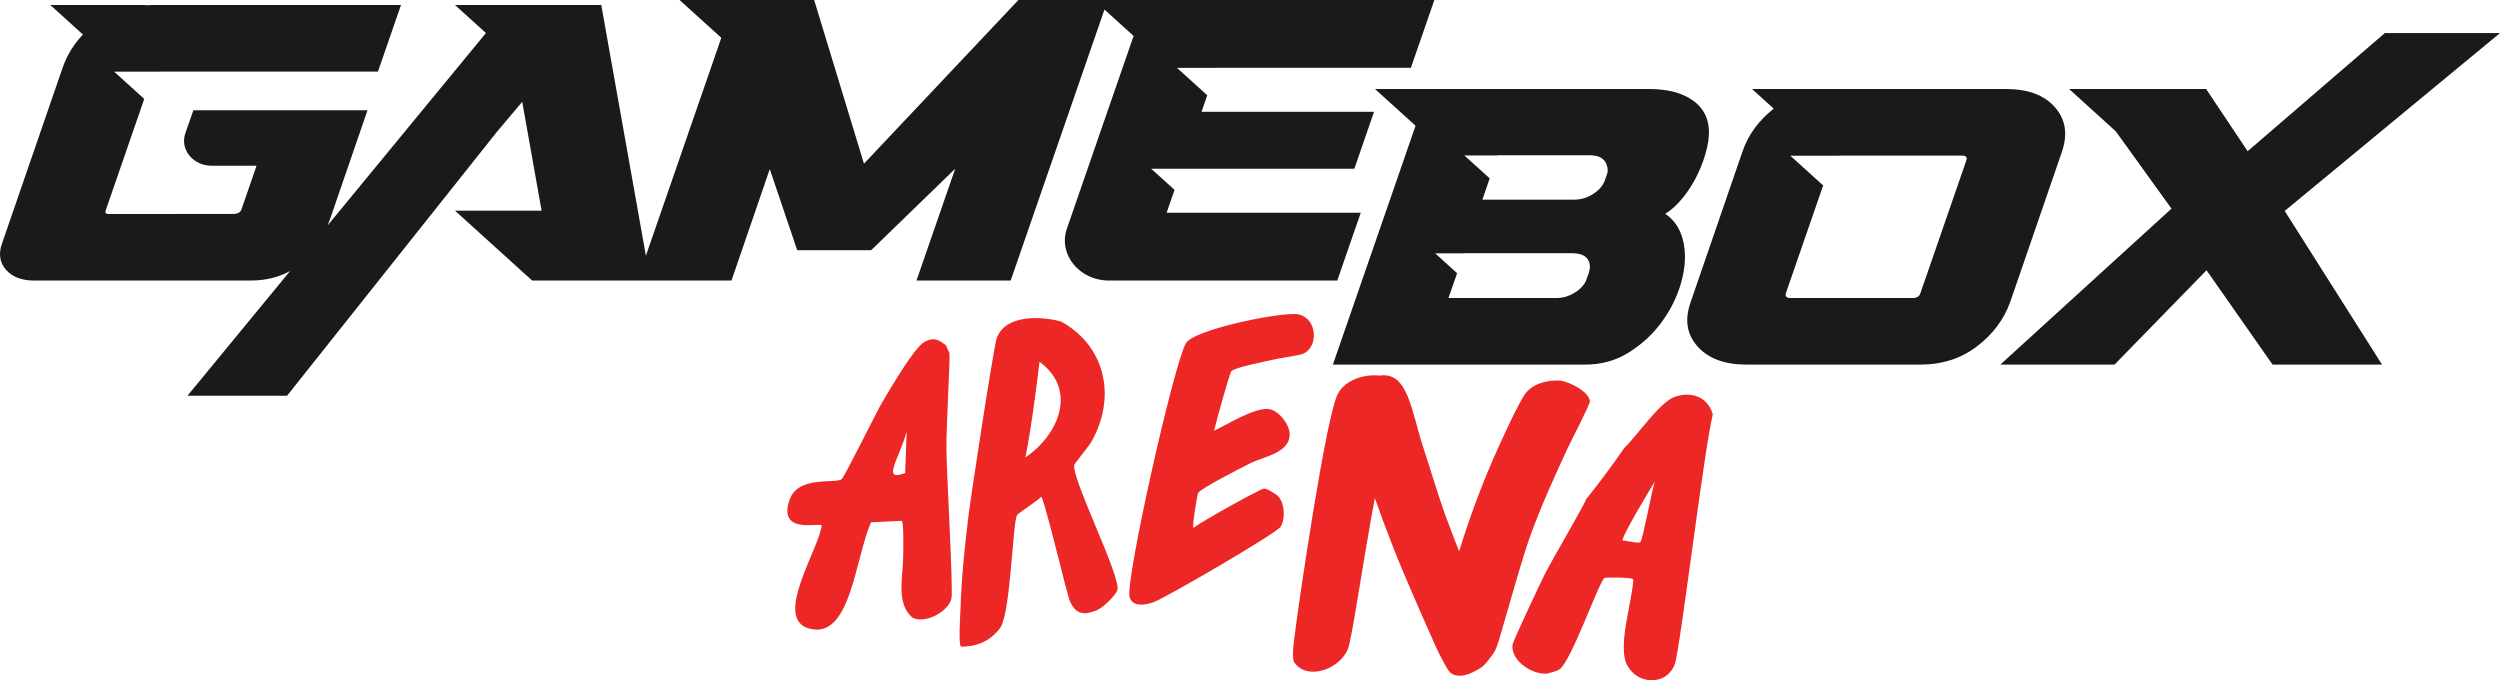 <svg xmlns="http://www.w3.org/2000/svg" id="uuid-a9b8073c-73a6-4ab7-9a55-7fa699e9084d" viewBox="0 0 1366 371.719"><defs><style>.uuid-9eb985c2-f0f1-412e-be86-047608aa2193{fill:#1a1a1a;}.uuid-9eb985c2-f0f1-412e-be86-047608aa2193,.uuid-dee663ed-469a-4358-8df2-ccc940c2ab5f{stroke-width:0px;}.uuid-dee663ed-469a-4358-8df2-ccc940c2ab5f{fill:#ed2626;}</style></defs><g id="uuid-98ddf82f-22ba-4779-9fd1-39660e15ac9c"><path class="uuid-dee663ed-469a-4358-8df2-ccc940c2ab5f" d="M835.725,294.015c5.999-16.882,13.37-33.004,20.896-49.216,1.743-3.755,12.254-23.982,12.098-25.571-.531-5.406-11.197-10.464-15.947-11.273-6.748-.337-14.019,1.139-18.697,6.324-3.779,4.188-15.665,30.61-18.697,37.669-6.89,16.042-12.977,32.574-18.102,49.347-3.625-9.358-6.7-17.288-7.954-20.867-4.102-11.705-7.613-23.631-11.487-35.408-6.788-20.639-8.378-41.739-23.621-39.86-.132.016-.245.052-.375.07-8.887-.994-18.989,2.646-22.802,9.875-6.452,12.232-21.114,111.999-23.646,132.252-.565,4.516-1.373,9.457-.55,14.023,6.936,11.083,25.332,4.304,29.695-6.874,2.249-5.762,7.822-45.534,14.694-82.345,3.192,9.132,6.582,18.188,10.103,27.152,3.463,8.816,7.232,17.521,10.973,26.222,2.618,6.089,5.27,12.163,7.985,18.209,2.851,6.348,5.413,12.707,8.892,18.741,1.207,2.097,2.374,4.9,4.678,5.97,2.327,1.081,5.101.927,7.503.188,2.632-.81,5.32-2.203,7.645-3.675,2.591-1.641,4.288-4.437,6.164-6.806,2.429-3.067,3.286-6.56,4.39-10.245,1.367-4.562,2.684-9.14,4.007-13.715,3.07-10.624,6.094-21.266,9.4-31.82.877-2.801,1.771-5.6,2.754-8.366Z"></path><path class="uuid-dee663ed-469a-4358-8df2-ccc940c2ab5f" d="M518.774,193.015c-.118-.754-1.629-2.899-1.65-4.124-3.99-3.029-6.421-4.933-11.823-2.2-5.439,2.753-18.012,24.379-21.721,30.52-.676,1.119-1.455,2.42-1.65,2.75-2.65,4.494-20.464,40.52-21.996,41.793-3.45,2.866-23.942-2.27-28.595,11.548-6.35,18.859,16.285,12.145,17.597,13.748-.984,12.225-26.812,50.855-6.874,56.365,22.63,6.255,24.922-37.143,33.819-58.015q8.386-.412,16.772-.825c1.35.6.85,17.4.825,20.071-.1,10.823-3.933,25,4.949,32.72,6.969,3.984,20.056-3.393,21.446-10.448,1.027-5.215-2.685-68.404-2.75-81.661-.07-14.323,2.111-49.282,1.65-52.241ZM494.578,258.453c-13.384,5.231-2.913-8.211.825-22.821q-.412,11.411-.825,22.821Z"></path><path class="uuid-dee663ed-469a-4358-8df2-ccc940c2ab5f" d="M915.258,216.754c-8.227,2.705-20.908,21.562-27.77,28.045-6.537,9.503-13.874,19.329-20.896,28.045-.979,3.244-18.429,32.786-22.546,40.968-2.443,4.855-17.324,36.395-17.597,38.493-1.139,8.759,11.298,16.835,19.247,15.672,1.935-.579,4.625-1.111,6.324-2.2,6.536-4.188,22.023-49.002,24.746-50.041.733-.28,15.211-.332,15.672.825-.562,12.49-8.882,36.66-3.299,47.017,5.701,10.576,21.043,11.224,25.846-.275,2.854-6.834,15.898-116.427,20.896-136.926-2.765-9.549-11.526-12.614-20.622-9.623ZM896.287,296.215c-1.135.897-7.683-.856-9.624-.825-1.356-1.257,15.72-29.239,17.597-32.444-1.54,3.996-6.631,32.209-7.974,33.269Z"></path><path class="uuid-dee663ed-469a-4358-8df2-ccc940c2ab5f" d="M586.962,254.054c.141-.774,7.885-10.085,9.348-12.648,13.677-23.955,8.137-52.056-16.497-65.714-10.68-2.972-30.459-4.035-35.194,9.073-1.665,4.609-14.019,85.601-15.397,96.783-2.078,16.859-3.852,33.877-4.399,50.866-.087,2.694-1.245,20.22.275,20.896,6.054.007,11.34-1.302,16.222-4.949,1.748-1.306,4.454-3.946,5.499-5.774,5.413-9.472,6.501-56.033,8.798-61.04.436-.95,11.503-8.123,13.473-10.173,4.137,11.039,13.687,53.17,15.672,57.465,3.228,6.984,7.825,7.348,14.298,4.674,4.984-2.059,11.219-9.485,11.548-11.273,1.494-8.126-25.039-60.541-23.646-68.188ZM560.292,249.93c3.381-17.337,5.563-34.723,7.699-52.241,20.854,15.212,10.617,39.809-7.699,52.241Z"></path><path class="uuid-dee663ed-469a-4358-8df2-ccc940c2ab5f" d="M693.369,223.534c-7.65-1.099-22.837,8.448-29.97,11.823.929-4.5,8.382-31.061,9.348-32.444,1.51-2.161,18.608-5.358,22.546-6.324,3.855-.946,14.524-2.321,16.772-3.299,8.183-3.561,8.024-18.663-2.2-21.446-7.343-1.999-57.192,7.881-61.864,15.672-6.466,10.782-33.087,129.154-30.795,138.576,1.455,5.982,8.948,4.359,12.923,3.024,6.153-2.066,67.432-37.798,69.563-41.243,2.698-4.362,2.296-12.443-1.1-16.497-1.038-1.239-6.274-4.551-7.974-4.399-2.197.196-34.182,18.03-38.493,21.446-.98-.029,2.061-18.083,2.475-18.972,1.135-2.438,24.108-14.103,28.32-16.222,7.793-3.92,22.336-5.774,21.721-16.497-.298-5.203-6.043-12.446-11.273-13.198Z"></path><path class="uuid-9eb985c2-f0f1-412e-be86-047608aa2193" d="M1126.635,82.943c3.272-9.62,2-17.739-3.822-24.363-5.819-6.619-14.663-9.934-26.525-9.934h-138.96l11.839,10.721c-8.251,6.479-13.977,14.326-17.123,23.576l-28.219,81.976c-3.445,9.619-2.216,17.742,3.692,24.362,5.906,6.624,14.792,9.933,26.655,9.933h95.16c11.862,0,22.145-3.309,30.854-9.933,8.707-6.62,14.784-14.743,18.23-24.362l28.218-81.976ZM1074.366,87.752l-25.029,72.356c-.54,1.813-1.926,2.719-4.158,2.719h-66.793c-2.238,0-3.088-.906-2.548-2.719l20.333-58.779-17.94-16.245h26.606c.155-.01.283-.05.447-.05h66.794c2.232,0,2.997.907,2.288,2.718Z"></path><path class="uuid-9eb985c2-f0f1-412e-be86-047608aa2193" d="M909.875,116.82c3.264-1.951,6.482-4.878,9.655-8.785,3.174-3.9,5.886-8.223,8.137-12.964,2.251-4.739,3.934-9.516,5.058-14.326,1.118-4.809,1.347-9.097.676-12.86-1.067-5.992-4.443-10.698-10.12-14.115-5.682-3.415-12.992-5.125-21.93-5.125h-120.95l-0.0.001h-29.091l22.15,20.057-45.171,130.512h137.97c8.769,0,16.709-2.228,23.825-6.693,7.112-4.459,13.088-10.001,17.929-16.624,4.837-6.622,8.342-13.732,10.516-21.331,2.17-7.596,2.688-14.602,1.546-21.017-1.34-7.528-4.742-13.102-10.199-16.73ZM868.156,149.025l-1.21,3.346c-.881,2.791-2.938,5.228-6.175,7.319-3.239,2.091-6.662,3.137-10.273,3.137h-59.056l4.73-13.553-12.001-10.868h15.794l.017-.046h59.056c5.674,0,8.87,2.022,9.59,6.065.224,1.254.065,2.79-.471,4.6ZM877.969,95.491l-1.027,2.927c-1.026,2.927-3.159,5.436-6.397,7.527-3.238,2.091-6.662,3.137-10.273,3.137h-50.287l3.984-11.62-13.843-12.536h18.141l.035-.102h50.289c5.673,0,8.907,2.231,9.702,6.692.273,1.535.162,2.86-.324,3.974Z"></path><polygon class="uuid-9eb985c2-f0f1-412e-be86-047608aa2193" points="1366 18.072 1303.075 18.072 1228.106 82.629 1205.436 48.646 1145.09 48.646 1145.09 48.646 1130.555 48.646 1156.025 71.71 1186.496 113.996 1092.977 199.215 1155.387 199.215 1205.642 147.666 1241.722 199.214 1301.552 199.214 1248.355 115.251 1366 18.072"></polygon><path class="uuid-9eb985c2-f0f1-412e-be86-047608aa2193" d="M743.512,116.254h-106.077l4.326-12.51-12.759-11.555h33.024l-.001.005h77.994l10.746-31.087h-94.262l3.133-9.059-16.506-14.947h21.676l.018-.051h106.078l12.836-37.049h-139.812c-.002,0-.005 0-.007 0h-38.629l0-0h-48.838l-84.383,89.426L444.856,0h-43.586l-.001 0h-29.957l22.809,20.654-41.205,119.056L328.534,2.732h-49.773l-.001.001h-30.166l16.916,15.317-86.513,105.135c.554-1.348,1.083-2.741,1.584-4.18l20.228-58.763h-95.151l-4.391,12.572c-3.071,8.791,4.176,17.75,14.358,17.75h24.563l-8.172,23.63c-.539,1.813-2.095,2.719-4.674,2.719H59.257c-1.378,0-1.904-.557-1.588-1.672l21.141-61.189-16.432-14.881h24.622c.154-.011.284-.05.447-.05h119.059l12.606-36.388H83.29c-1.373,0-2.731.049-4.074.148l.162-.148H27.482l17.853,16.166c-4.999,5.16-8.731,11.188-11.129,18.131L1.041,133.225c-1.933,5.578-1.173,10.319,2.273,14.221,3.444,3.904,8.606,5.855,15.484,5.855h117.856c8.306,0,15.586-1.76,21.865-5.231l-56.097,68.172h54.415l114.814-144.377,13.647-16.172.045-.053,10.584,59.46h-47.332l42.186,38.201h57.432l-0.0 0h51.463l20.931-60.895,14.974,44.289h40.435l45.907-44.501-21.158,61.108h51.464L603.478,5.226l15.918,14.414-36.432,105.265c-4.873,14.079,6.74,28.397,23.032,28.397h124.681l12.835-37.048Z"></path></g></svg>